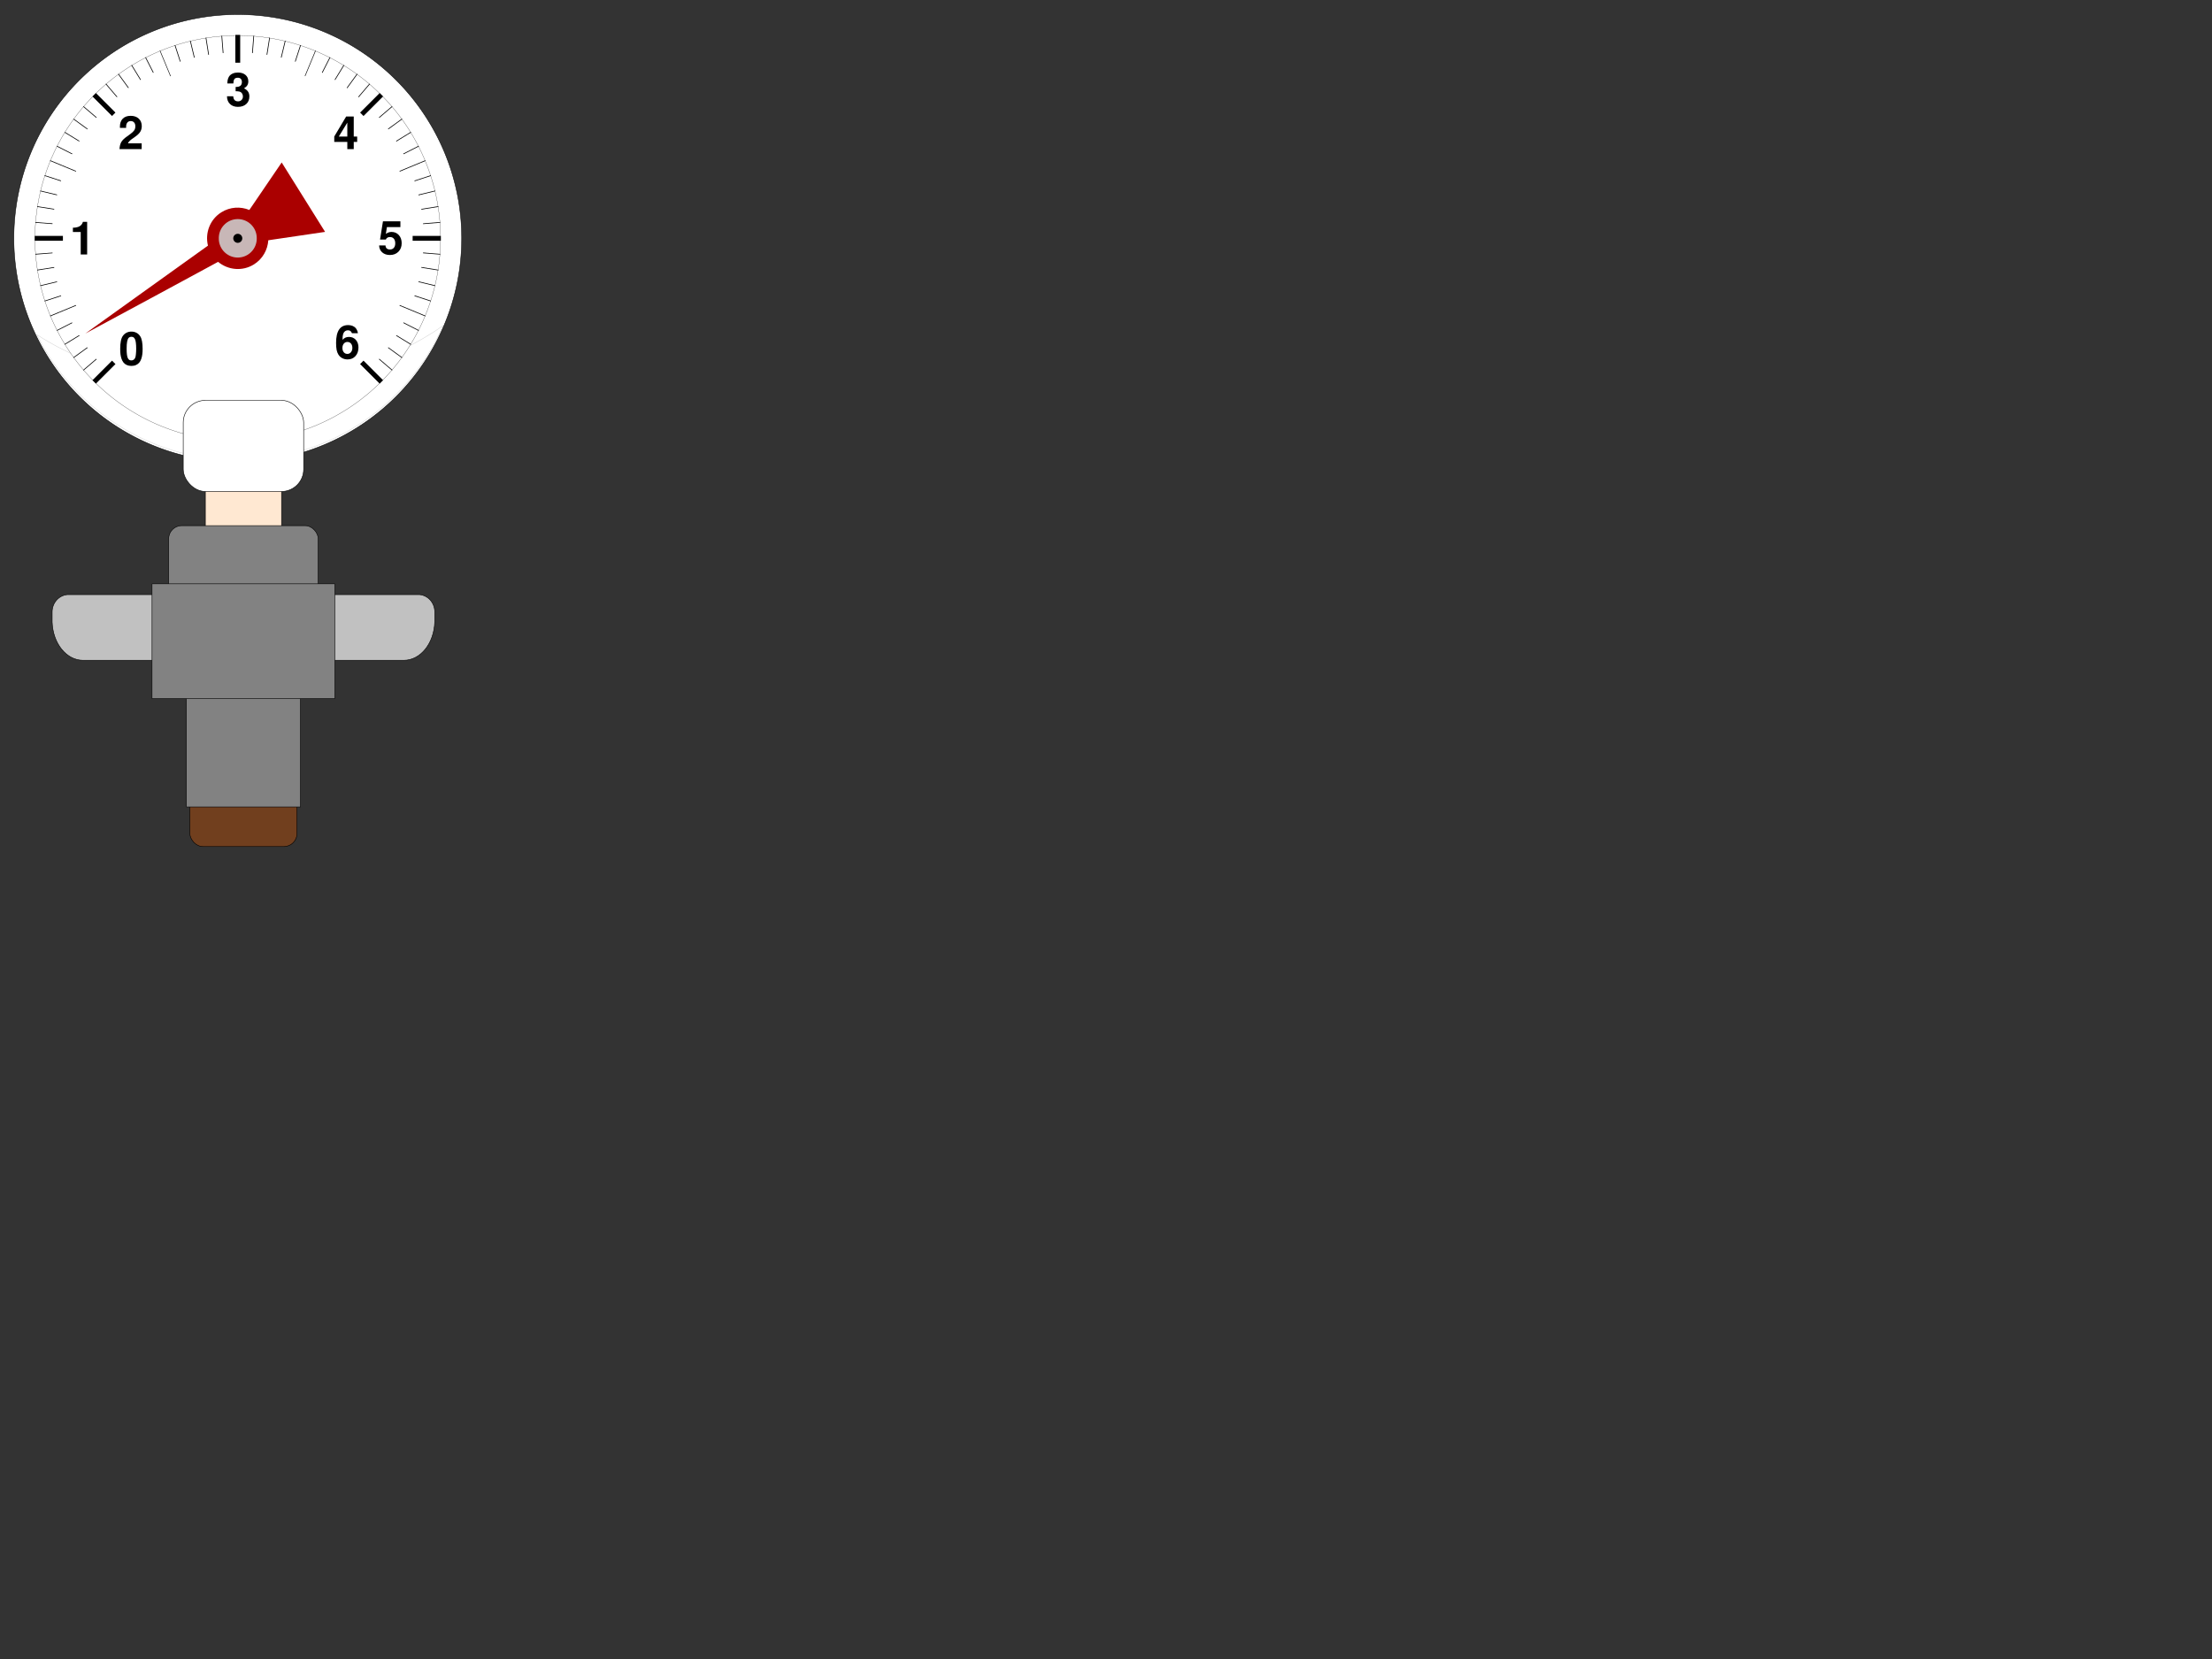 <?xml version="1.0"?><svg width="640" height="480" xmlns="http://www.w3.org/2000/svg" xmlns:xlink="http://www.w3.org/1999/xlink">
 <rect width="100%" height="100%" fill="#333333" stroke="none"/>
 <defs>
  <linearGradient id="linearGradient6318">
   <stop offset="0" id="stop6320" stop-color="#a05a2c"/>
   <stop offset="1" id="stop6322" stop-color="#432511"/>
  </linearGradient>
  <linearGradient id="linearGradient6261">
   <stop offset="0" id="stop6263" stop-color="#828282"/>
   <stop id="stop6273" offset="0.245" stop-color="#ffffff"/>
   <stop offset="0.49" id="stop6265" stop-color="#ffffff"/>
   <stop offset="0.622" id="stop6267" stop-color="#bababa"/>
   <stop offset="0.75" id="stop6269" stop-color="#000000"/>
   <stop offset="1" id="stop6271" stop-color="#ffffff"/>
  </linearGradient>
  <linearGradient id="linearGradient6232">
   <stop offset="0" id="stop6234" stop-color="#000000"/>
   <stop offset="1" id="stop6236" stop-opacity="0" stop-color="#000000"/>
  </linearGradient>
  <linearGradient id="linearGradient8150">
   <stop id="stop8152" offset="0" stop-color="#ffffff"/>
   <stop id="stop8154" offset="0.49" stop-color="#ffffff"/>
   <stop id="stop8156" offset="0.622" stop-color="#bababa"/>
   <stop id="stop8158" offset="0.75" stop-color="#000000"/>
   <stop id="stop8160" offset="1" stop-color="#ffffff"/>
  </linearGradient>
  <linearGradient id="linearGradient7242">
   <stop id="stop7244" offset="0" stop-color="#ffe8d2"/>
   <stop id="stop7246" offset="0.49" stop-color="#ffb471"/>
   <stop id="stop7248" offset="0.622" stop-color="#eba96d"/>
   <stop id="stop7250" offset="0.75" stop-color="#481d00"/>
   <stop id="stop7252" offset="1" stop-color="#ff9348"/>
  </linearGradient>
  <linearGradient xlink:href="#linearGradient6261" id="linearGradient7121" gradientTransform="matrix(1,0,0,1.155,-5.441,-122.893)" x1="0.585" y1="0.907" x2="0.585" y2="0.907"/>
  <linearGradient xlink:href="#linearGradient6261" id="linearGradient7123" gradientTransform="matrix(-1,0,0,1.155,-223.13,-122.893)" x1="-1.235" y1="0.907" x2="-1.235" y2="0.907"/>
  <linearGradient xlink:href="#linearGradient6261" id="linearGradient7128" gradientTransform="matrix(1.223,0,0,1.853,548.126,-703.79)" x1="-9.773" y1="1.878" x2="-8.953" y2="1.878"/>
  <linearGradient xlink:href="#linearGradient6261" id="linearGradient7134" gradientTransform="matrix(1,0,0,1.178,521.689,-205.921)" x1="-12.062" y1="3.751" x2="-11.059" y2="3.751"/>
  <linearGradient xlink:href="#linearGradient7242" id="linearGradient7137" gradientTransform="matrix(1.157,0,0,1,535.86,-79.101)" x1="-23.429" y1="4.125" x2="-22.559" y2="4.125"/>
  <linearGradient xlink:href="#linearGradient6232" id="linearGradient7139" gradientTransform="matrix(1.157,0,0,1,535.86,-79.101)" x1="-23.429" y1="4.125" x2="-22.559" y2="4.125"/>
  <linearGradient xlink:href="#linearGradient6261" id="linearGradient7142" gradientTransform="matrix(0.763,0,0,1.855,493.544,-673.836)" x1="-15.967" y1="0.935" x2="-14.652" y2="0.935"/>
  <linearGradient xlink:href="#linearGradient6318" id="linearGradient7145" gradientTransform="matrix(1.117,0,0,0.744,532.585,149.291)" x1="-16.237" y1="5.436" x2="-16.237" y2="5.436"/>
  <radialGradient xlink:href="#linearGradient8150" id="radialGradient7149" gradientUnits="userSpaceOnUse" gradientTransform="matrix(1.308,-2.8441293e-2,2.7142603e-2,1.248,-50.532,-73.425)" cx="134.281" cy="312.267" fx="134.281" fy="312.267" r="86.808"/>
  <linearGradient xlink:href="#linearGradient8150" id="linearGradient7216" gradientTransform="matrix(0.898,0,0,1,506.546,-86.938)" x1="-14.937" y1="3.791" x2="-13.82" y2="3.791"/>
 </defs>
 <g>
  <title>Layer 1</title>
  <g id="svg_1">
   <g id="g6145" stroke-miterlimit="4" stroke-width="0.11" stroke="#000000">
    <path d="m133.58,68.953a64.784,64.752 0 1 1-129.569,0a64.784,64.752 0 1 1129.569,0z" id="path2269" stroke-dashoffset="0" stroke-miterlimit="4" marker-end="none" marker-mid="none" marker-start="none" stroke-width="0.133" stroke="#000000" fill-rule="evenodd" fill="url(#radialGradient7149)"/>
    <path id="path7187" d="m10.682,96.835c10.908,22.185 34.092,37.14 60.397,36.231c25.742,-0.889 47.437,-16.713 57.119,-38.836c-14.665,10.252 -34.746,16.95 -57.106,17.722c-23.454,0.81 -44.861,-5.051 -60.409,-15.117z" stroke-dashoffset="0" stroke-miterlimit="4" marker-end="none" marker-mid="none" marker-start="none" stroke-width="0.11" stroke="#000000" fill-rule="evenodd" fill="#ffffff" opacity="0.2"/>
   </g>
   <path id="path6151" d="m127.471,68.953a58.675,58.675 0 1 1-117.351,0a58.675,58.675 0 1 1117.351,0z" stroke-miterlimit="4" stroke-linejoin="round" stroke-width="0.062" stroke="#000000" fill="#ffffff"/>
   <g id="g5797">
    <path d="m10.227,73.563l117.138,-9.219" id="path5597" stroke-dashoffset="0" stroke-miterlimit="4" marker-end="none" marker-mid="none" marker-start="none" stroke-width="0.2" stroke="#000000" fill-rule="evenodd" fill-opacity="0.75" fill="none"/>
    <path id="path5599" d="m10.769,78.144l116.053,-18.381" stroke-dashoffset="0" stroke-miterlimit="4" marker-end="none" marker-mid="none" marker-start="none" stroke-width="0.2" stroke="#000000" fill-rule="evenodd" fill-opacity="0.75" fill="none"/>
    <path d="m11.669,82.668l114.253,-27.43" id="path5601" stroke-dashoffset="0" stroke-miterlimit="4" marker-end="none" marker-mid="none" marker-start="none" stroke-width="0.2" stroke="#000000" fill-rule="evenodd" fill-opacity="0.75" fill="none"/>
    <path id="path5603" d="m12.922,87.108l111.749,-36.31" stroke-dashoffset="0" stroke-miterlimit="4" marker-end="none" marker-mid="none" marker-start="none" stroke-width="0.2" stroke="#000000" fill-rule="evenodd" fill-opacity="0.75" fill="none"/>
    <path id="path5607" d="m16.449,95.625l104.693,-53.344" stroke-dashoffset="0" stroke-miterlimit="4" marker-end="none" marker-mid="none" marker-start="none" stroke-width="0.2" stroke="#000000" fill-rule="evenodd" fill-opacity="0.75" fill="none"/>
    <path d="m18.703,99.65l100.185,-61.394" id="path5609" stroke-dashoffset="0" stroke-miterlimit="4" marker-end="none" marker-mid="none" marker-start="none" stroke-width="0.2" stroke="#000000" fill-rule="evenodd" fill-opacity="0.75" fill="none"/>
    <path id="path5611" d="m21.266,103.486l95.059,-69.065" stroke-dashoffset="0" stroke-miterlimit="4" marker-end="none" marker-mid="none" marker-start="none" stroke-width="0.2" stroke="#000000" fill-rule="evenodd" fill-opacity="0.75" fill="none"/>
    <path d="m24.122,107.109l89.348,-76.31" id="path5613" stroke-dashoffset="0" stroke-miterlimit="4" marker-end="none" marker-mid="none" marker-start="none" stroke-width="0.2" stroke="#000000" fill-rule="evenodd" fill-opacity="0.75" fill="none"/>
    <path d="m44.728,97.136l62.241,-72.875" id="path5617" stroke-dashoffset="0" stroke-miterlimit="4" marker-end="none" marker-mid="none" marker-start="none" stroke-width="0.2" stroke="#000000" fill-rule="evenodd" fill-opacity="0.75" fill="none"/>
    <path id="path5619" d="m46.92,99.07l56.427,-77.665" stroke-dashoffset="0" stroke-miterlimit="4" marker-end="none" marker-mid="none" marker-start="none" stroke-width="0.2" stroke="#000000" fill-rule="evenodd" fill-opacity="0.75" fill="none"/>
    <path d="m48.1,102.736l51.409,-83.892" id="path5621" stroke-dashoffset="0" stroke-miterlimit="4" marker-end="none" marker-mid="none" marker-start="none" stroke-width="0.2" stroke="#000000" fill-rule="evenodd" fill-opacity="0.75" fill="none"/>
    <path id="path5623" d="m51.51,102.895l43.975,-86.306" stroke-dashoffset="0" stroke-miterlimit="4" marker-end="none" marker-mid="none" marker-start="none" stroke-width="0.2" stroke="#000000" fill-rule="evenodd" fill-opacity="0.75" fill="none"/>
    <path id="path5627" d="m57.165,104.787l29.804,-91.726" stroke-dashoffset="0" stroke-miterlimit="4" marker-end="none" marker-mid="none" marker-start="none" stroke-width="0.2" stroke="#000000" fill-rule="evenodd" fill-opacity="0.75" fill="none"/>
    <path d="m60.785,102.39l21.747,-90.583" id="path5629" stroke-dashoffset="0" stroke-miterlimit="4" marker-end="none" marker-mid="none" marker-start="none" stroke-width="0.2" stroke="#000000" fill-rule="evenodd" fill-opacity="0.75" fill="none"/>
    <path id="path5631" d="m63.266,103.977l14.741,-93.07" stroke-dashoffset="0" stroke-miterlimit="4" marker-end="none" marker-mid="none" marker-start="none" stroke-width="0.2" stroke="#000000" fill-rule="evenodd" fill-opacity="0.75" fill="none"/>
    <path d="m66.007,104.621l7.418,-94.256" id="path5633" stroke-dashoffset="0" stroke-miterlimit="4" marker-end="none" marker-mid="none" marker-start="none" stroke-width="0.2" stroke="#000000" fill-rule="evenodd" fill-opacity="0.75" fill="none"/>
    <path d="m71.585,104.621l-7.418,-94.256" id="path5637" stroke-dashoffset="0" stroke-miterlimit="4" marker-end="none" marker-mid="none" marker-start="none" stroke-width="0.2" stroke="#000000" fill-rule="evenodd" fill-opacity="0.75" fill="none"/>
    <path id="path5639" d="m74.123,102.699l-14.539,-91.793" stroke-dashoffset="0" stroke-miterlimit="4" marker-end="none" marker-mid="none" marker-start="none" stroke-width="0.2" stroke="#000000" fill-rule="evenodd" fill-opacity="0.75" fill="none"/>
    <path d="m77.419,104.928l-22.356,-93.12" id="path5641" stroke-dashoffset="0" stroke-miterlimit="4" marker-end="none" marker-mid="none" marker-start="none" stroke-width="0.2" stroke="#000000" fill-rule="evenodd" fill-opacity="0.75" fill="none"/>
    <path id="path5643" d="m79.611,102.282l-28.99,-89.223" stroke-dashoffset="0" stroke-miterlimit="4" marker-end="none" marker-mid="none" marker-start="none" stroke-width="0.2" stroke="#000000" fill-rule="evenodd" fill-opacity="0.75" fill="none"/>
    <path id="path5647" d="m84.653,100.095l-42.549,-83.508" stroke-dashoffset="0" stroke-miterlimit="4" marker-end="none" marker-mid="none" marker-start="none" stroke-width="0.2" stroke="#000000" fill-rule="evenodd" fill-opacity="0.75" fill="none"/>
    <path d="m86.839,98.409l-48.76,-79.569" id="path5649" stroke-dashoffset="0" stroke-miterlimit="4" marker-end="none" marker-mid="none" marker-start="none" stroke-width="0.2" stroke="#000000" fill-rule="evenodd" fill-opacity="0.75" fill="none"/>
    <path id="path5651" d="m91.489,100.193l-57.242,-78.787" stroke-dashoffset="0" stroke-miterlimit="4" marker-end="none" marker-mid="none" marker-start="none" stroke-width="0.2" stroke="#000000" fill-rule="evenodd" fill-opacity="0.75" fill="none"/>
    <path d="m92.66,96.897l-62.037,-72.636" id="path5653" stroke-dashoffset="0" stroke-miterlimit="4" marker-end="none" marker-mid="none" marker-start="none" stroke-width="0.2" stroke="#000000" fill-rule="evenodd" fill-opacity="0.75" fill="none"/>
    <path d="m113.47,107.109l-89.348,-76.31" id="path5657" stroke-dashoffset="0" stroke-miterlimit="4" marker-end="none" marker-mid="none" marker-start="none" stroke-width="0.2" stroke="#000000" fill-rule="evenodd" fill-opacity="0.75" fill="none"/>
    <path id="path5659" d="m116.326,103.486l-95.059,-69.065" stroke-dashoffset="0" stroke-miterlimit="4" marker-end="none" marker-mid="none" marker-start="none" stroke-width="0.2" stroke="#000000" fill-rule="evenodd" fill-opacity="0.75" fill="none"/>
    <path d="m118.889,99.65l-100.185,-61.394" id="path5661" stroke-dashoffset="0" stroke-miterlimit="4" marker-end="none" marker-mid="none" marker-start="none" stroke-width="0.2" stroke="#000000" fill-rule="evenodd" fill-opacity="0.75" fill="none"/>
    <path id="path5663" d="m121.143,95.625l-104.693,-53.344" stroke-dashoffset="0" stroke-miterlimit="4" marker-end="none" marker-mid="none" marker-start="none" stroke-width="0.2" stroke="#000000" fill-rule="evenodd" fill-opacity="0.75" fill="none"/>
    <path id="path5667" d="m124.671,87.108l-111.749,-36.31" stroke-dashoffset="0" stroke-miterlimit="4" marker-end="none" marker-mid="none" marker-start="none" stroke-width="0.2" stroke="#000000" fill-rule="evenodd" fill-opacity="0.75" fill="none"/>
    <path d="m125.923,82.668l-114.253,-27.43" id="path5669" stroke-dashoffset="0" stroke-miterlimit="4" marker-end="none" marker-mid="none" marker-start="none" stroke-width="0.2" stroke="#000000" fill-rule="evenodd" fill-opacity="0.75" fill="none"/>
    <path id="path5671" d="m126.823,78.144l-116.053,-18.381" stroke-dashoffset="0" stroke-miterlimit="4" marker-end="none" marker-mid="none" marker-start="none" stroke-width="0.2" stroke="#000000" fill-rule="evenodd" fill-opacity="0.75" fill="none"/>
    <path d="m127.365,73.563l-117.138,-9.219" id="path5673" stroke-dashoffset="0" stroke-miterlimit="4" marker-end="none" marker-mid="none" marker-start="none" stroke-width="0.2" stroke="#000000" fill-rule="evenodd" fill-opacity="0.75" fill="none"/>
    <path d="m122.57,68.954a53.774,53.774 0 1 1-107.548,0a53.774,53.774 0 1 1107.548,0z" id="path2636" stroke-miterlimit="4" stroke-linejoin="round" stroke-width="0.083" fill="#ffffff"/>
    <path d="m27.254,110.496l83.085,-83.085" id="path5675" stroke-dashoffset="0" stroke-miterlimit="4" marker-end="none" marker-mid="none" marker-start="none" stroke-width="1.4" stroke="#000000" fill-rule="evenodd" fill-opacity="0.75" fill="none"/>
    <path d="m68.796,101.218l0,-91.126" id="path5677" stroke-dashoffset="0" stroke-miterlimit="4" marker-end="none" marker-mid="none" marker-start="none" stroke-width="1.4" stroke="#000000" fill-rule="evenodd" fill-opacity="0.75" fill="none"/>
    <path d="m110.339,110.496l-83.085,-83.085" id="path5679" stroke-dashoffset="0" stroke-miterlimit="4" marker-end="none" marker-mid="none" marker-start="none" stroke-width="1.4" stroke="#000000" fill-rule="evenodd" fill-opacity="0.75" fill="none"/>
    <path d="m10.046,68.954l117.5,0" id="path5691" stroke-dashoffset="0" stroke-miterlimit="4" marker-end="none" marker-mid="none" marker-start="none" stroke-width="1.4" stroke="#000000" fill-rule="evenodd" fill-opacity="0.75" fill="none"/>
    <path id="path5773" d="m14.518,91.436l108.556,-44.965" stroke-dashoffset="0" stroke-miterlimit="4" marker-end="none" marker-mid="none" marker-start="none" stroke-width="0.2" stroke="#000000" fill-rule="evenodd" fill-opacity="0.75" fill="none"/>
    <path id="path5775" d="m54.968,102.366l36.33,-87.709" stroke-dashoffset="0" stroke-miterlimit="4" marker-end="none" marker-mid="none" marker-start="none" stroke-width="0.162" stroke="#000000" fill-rule="evenodd" fill-opacity="0.75" fill="none"/>
    <path id="path5777" d="m80.605,97.497l-34.316,-82.845" stroke-dashoffset="0" stroke-miterlimit="4" marker-end="none" marker-mid="none" marker-start="none" stroke-width="0.153" stroke="#000000" fill-rule="evenodd" fill-opacity="0.75" fill="none"/>
    <path id="path5779" d="m123.074,91.436l-108.556,-44.965" stroke-dashoffset="0" stroke-miterlimit="4" marker-end="none" marker-mid="none" marker-start="none" stroke-width="0.2" stroke="#000000" fill-rule="evenodd" fill-opacity="0.75" fill="none"/>
    <path id="path5785" d="m119.39,68.954a50.594,50.594 0 1 1-101.187,0a50.594,50.594 0 1 1101.187,0z" stroke-miterlimit="4" stroke-linejoin="round" stroke-width="0.083" fill="#ffffff"/>
   </g>
   <path d="m39.359,105.607c-0.384,0.177 -0.83,0.266 -1.338,0.266c-0.507,0 -0.953,-0.086 -1.338,-0.259c-0.379,-0.172 -0.69,-0.404 -0.931,-0.695c-0.236,-0.291 -0.431,-0.65 -0.584,-1.079c-0.148,-0.434 -0.251,-0.884 -0.31,-1.353c-0.054,-0.468 -0.081,-0.993 -0.081,-1.574c0,-1.803 0.266,-3.06 0.798,-3.769c0.286,-0.389 0.638,-0.687 1.057,-0.894c0.419,-0.207 0.882,-0.31 1.389,-0.31c0.552,0 1.05,0.121 1.493,0.362c0.448,0.241 0.808,0.586 1.079,1.035c0.448,0.714 0.673,1.924 0.673,3.629c0,0.567 -0.03,1.079 -0.089,1.537c-0.054,0.458 -0.155,0.902 -0.303,1.33c-0.148,0.429 -0.342,0.788 -0.584,1.079c-0.237,0.291 -0.547,0.522 -0.931,0.695m0.044,-4.686c0,-0.714 -0.032,-1.306 -0.096,-1.774c-0.059,-0.468 -0.153,-0.823 -0.281,-1.064c-0.128,-0.246 -0.271,-0.414 -0.429,-0.503c-0.153,-0.089 -0.345,-0.133 -0.577,-0.133c-0.33,0 -0.594,0.101 -0.791,0.303c-0.192,0.202 -0.34,0.557 -0.443,1.064c-0.099,0.507 -0.148,1.205 -0.148,2.092c0,0.685 0.03,1.254 0.089,1.707c0.059,0.448 0.15,0.793 0.273,1.035c0.128,0.237 0.271,0.402 0.429,0.495c0.163,0.089 0.36,0.133 0.591,0.133c0.537,0 0.916,-0.288 1.138,-0.865c0.069,-0.182 0.126,-0.51 0.17,-0.983c0.049,-0.478 0.074,-0.981 0.074,-1.508" id="text5841" stroke-width="1px" fill="#000000"/>
   <path d="m23.352,67.116l-2.262,0l0,-1.234c1.626,0 2.592,-0.564 2.897,-1.692l1.227,0l0,9.438l-1.862,0l0,-6.511" id="text5845" stroke-width="1px" fill="#000000"/>
   <path d="m41.02,36.508c0,0.384 -0.059,0.742 -0.177,1.072c-0.118,0.33 -0.278,0.616 -0.48,0.857c-0.202,0.241 -0.426,0.468 -0.673,0.68c-0.246,0.207 -0.505,0.404 -0.776,0.591c-0.271,0.182 -0.527,0.36 -0.769,0.532c-0.241,0.172 -0.468,0.367 -0.68,0.584c-0.207,0.212 -0.362,0.429 -0.466,0.65l3.991,0l0,1.67l-6.415,0c0.049,-0.867 0.227,-1.557 0.532,-2.069c0.305,-0.517 0.855,-1.052 1.648,-1.604c0.719,-0.503 1.242,-0.902 1.567,-1.197c0.325,-0.296 0.544,-0.567 0.658,-0.813c0.118,-0.246 0.177,-0.552 0.177,-0.917c0,-0.473 -0.118,-0.843 -0.355,-1.109c-0.237,-0.271 -0.562,-0.406 -0.976,-0.407c-0.424,0 -0.754,0.145 -0.99,0.436c-0.232,0.291 -0.347,0.697 -0.347,1.219l0,0.31l-1.781,0c-0.01,-0.099 -0.015,-0.207 -0.015,-0.325c0,-1 0.273,-1.776 0.82,-2.328c0.547,-0.552 1.308,-0.828 2.284,-0.828c0.99,0 1.774,0.271 2.35,0.813c0.581,0.537 0.872,1.264 0.872,2.18" id="text5849" stroke-width="1px" fill="#000000"/>
   <path d="m65.787,23.996c0,-0.488 0.069,-0.916 0.207,-1.286c0.138,-0.374 0.31,-0.668 0.517,-0.88c0.207,-0.212 0.453,-0.384 0.739,-0.517c0.291,-0.133 0.562,-0.219 0.813,-0.259c0.251,-0.044 0.512,-0.067 0.783,-0.067c0.916,0 1.646,0.232 2.188,0.695c0.542,0.463 0.813,1.089 0.813,1.877c-0,0.429 -0.099,0.803 -0.296,1.123c-0.192,0.315 -0.508,0.608 -0.946,0.879c0.532,0.261 0.921,0.579 1.168,0.953c0.251,0.375 0.377,0.838 0.377,1.389c0,0.917 -0.301,1.648 -0.902,2.195c-0.596,0.547 -1.397,0.82 -2.402,0.82c-0.966,0 -1.734,-0.276 -2.306,-0.828c-0.572,-0.552 -0.86,-1.298 -0.865,-2.239l1.811,0c0.054,0.981 0.52,1.471 1.397,1.471c0.409,0 0.744,-0.133 1.005,-0.399c0.266,-0.271 0.399,-0.611 0.399,-1.02c0,-0.345 -0.094,-0.645 -0.281,-0.902c-0.182,-0.256 -0.431,-0.426 -0.746,-0.51c-0.256,-0.064 -0.618,-0.096 -1.086,-0.096l0,-1.242l0.163,0c1.099,0 1.648,-0.475 1.648,-1.426c-0,-0.394 -0.103,-0.697 -0.31,-0.909c-0.202,-0.217 -0.488,-0.325 -0.857,-0.325c-0.493,0 -0.83,0.136 -1.013,0.407c-0.177,0.271 -0.273,0.687 -0.288,1.249l-1.729,0l0,-0.155" id="text5853" stroke-width="1px" fill="#000000"/>
   <path d="m103.34,39.509l0,1.545l-0.99,0l0,2.092l-1.862,0l0,-2.092l-3.777,0l0,-1.559l3.444,-5.787l2.195,0l0,5.802l0.99,0m-2.853,0l0,-4.028l-2.461,4.028l2.461,0" id="text5857" stroke-width="1px" fill="#000000"/>
   <path d="m115.848,64.037l0,1.67l-3.902,0l-0.303,1.966c0.503,-0.379 1.047,-0.569 1.633,-0.569c0.867,0 1.574,0.303 2.121,0.909c0.547,0.601 0.82,1.385 0.82,2.35c0,1.015 -0.315,1.838 -0.946,2.469c-0.626,0.631 -1.446,0.946 -2.461,0.946c-0.916,0 -1.66,-0.254 -2.232,-0.761c-0.572,-0.512 -0.867,-1.182 -0.887,-2.01l1.848,0c0.015,0.384 0.133,0.678 0.355,0.88c0.222,0.197 0.535,0.296 0.939,0.296c0.468,0 0.838,-0.158 1.109,-0.473c0.276,-0.315 0.414,-0.749 0.414,-1.301c0,-0.576 -0.136,-1.025 -0.407,-1.345c-0.271,-0.32 -0.643,-0.48 -1.116,-0.48c-0.601,0 -0.998,0.239 -1.19,0.717l-1.685,0l0.843,-5.262l5.048,0" id="text5861" stroke-width="1px" fill="#000000"/>
   <path d="m97.239,99.205c0,-3.429 1.16,-5.144 3.481,-5.144c0.108,0 0.214,0.005 0.318,0.015c0.108,0.005 0.251,0.025 0.429,0.059c0.182,0.034 0.35,0.081 0.503,0.14c0.158,0.059 0.325,0.148 0.503,0.266c0.182,0.118 0.34,0.259 0.473,0.421c0.133,0.158 0.256,0.362 0.37,0.613c0.113,0.246 0.192,0.522 0.237,0.828l-1.722,0c-0.123,-0.301 -0.273,-0.515 -0.451,-0.643c-0.177,-0.128 -0.414,-0.192 -0.71,-0.192c-0.374,0 -0.69,0.118 -0.946,0.355c-0.251,0.237 -0.419,0.567 -0.503,0.99c-0.044,0.202 -0.071,0.362 -0.081,0.48c-0.01,0.118 -0.022,0.426 -0.037,0.924c0.291,-0.305 0.577,-0.52 0.857,-0.643c0.286,-0.128 0.626,-0.192 1.02,-0.192c0.808,0 1.466,0.283 1.973,0.85c0.508,0.567 0.761,1.301 0.761,2.202c-0,1.025 -0.291,1.858 -0.872,2.498c-0.581,0.641 -1.34,0.961 -2.276,0.961c-0.562,0 -1.077,-0.123 -1.545,-0.37c-0.468,-0.246 -0.838,-0.589 -1.109,-1.027c-0.237,-0.374 -0.409,-0.828 -0.517,-1.36c-0.103,-0.532 -0.155,-1.21 -0.155,-2.033m3.282,-0.266c-0.429,0 -0.778,0.163 -1.05,0.488c-0.266,0.325 -0.399,0.747 -0.399,1.264c0,0.503 0.133,0.914 0.399,1.234c0.266,0.315 0.611,0.473 1.035,0.473c0.414,0 0.756,-0.163 1.027,-0.488c0.276,-0.33 0.414,-0.746 0.414,-1.249c0,-0.522 -0.131,-0.939 -0.392,-1.249c-0.256,-0.315 -0.601,-0.473 -1.035,-0.473" id="text5865" stroke-width="1px" fill="#000000"/>
   <path d="m81.5,47.007l-8.298,12.192l-1.06,1.547c-2.559,-1.05 -5.57,-0.903 -8.092,0.674c-3.337,2.086 -4.771,6.025 -3.88,9.65l-17.003,12.181l-18.474,13.248l20.015,-10.784l18.395,-9.955c2.869,2.389 7.038,2.823 10.375,0.736c2.517,-1.574 3.967,-4.227 4.149,-6.98l1.855,-0.275l14.578,-2.15l-6.28,-10.042l-6.28,-10.042z" id="path5908" stroke-miterlimit="4" stroke-linejoin="round" stroke-width="0" stroke="#000000" fill="#aa0000"/>
   <path id="path5783" d="m74.284,68.953a5.488,5.488 0 1 1-10.975,0a5.488,5.488 0 1 110.975,0z" stroke-miterlimit="4" stroke-linejoin="round" stroke-width="0" fill="#c8b7b7"/>
   <path d="m70.101,68.953a1.305,1.305 0 1 1-2.61,0a1.305,1.305 0 1 12.61,0z" id="path5915" stroke-miterlimit="4" stroke-linejoin="round" stroke-width="0" fill="#000000"/>
   <g id="g7218">
    <rect ry="3.815" y="229.297" x="54.929" height="15.643" width="31.013" id="rect6314" stroke-miterlimit="4" stroke-linejoin="round" stroke-width="0.15" stroke="#000000" fill="url(#linearGradient7145)"/>
    <rect id="rect6310" width="33" height="33.264" x="53.936" y="200.215" stroke-miterlimit="4" stroke-linejoin="round" stroke-width="0.15" stroke="#000000" fill="url(#linearGradient7142)"/>
    <rect id="rect6230" width="22.043" height="21.901" x="59.414" y="131.601" stroke-miterlimit="4" stroke-linejoin="round" stroke-width="0.15" stroke="url(#linearGradient7139)" fill="url(#linearGradient7137)"/>
    <rect id="rect6250" width="43.259" height="21.125" x="48.806" y="152.094" ry="3.774" stroke-miterlimit="4" stroke-linejoin="round" stroke-width="0.15" stroke="#000000" fill="url(#linearGradient7134)"/>
    <g id="g6302" stroke-miterlimit="4" stroke-width="0.15">
     <path id="rect6275" d="m19.433,172.049c-2.446,0.254 -4.343,2.397 -4.343,4.982l0,2.202c-0.001,0.067 0,0.15 0,0.217l0,0.542c0.217,6.186 4.119,11.047 8.935,11.047l21.339,0c4.817,0 8.717,-4.861 8.935,-11.047l0.031,0l0,-0.542c0,-0.067 0.001,-0.15 0,-0.217l0,-2.202c0,-2.758 -2.162,-4.982 -4.843,-4.982l-29.556,0c-0.168,0 -0.337,-0.017 -0.5,0z" stroke-miterlimit="4" stroke-linejoin="round" stroke-width="0.15" stroke="#000000" fill="url(#linearGradient7121)"/>
     <path d="m121.438,172.049c2.446,0.254 4.343,2.397 4.343,4.982l0,2.202c0.001,0.067 0,0.15 0,0.217l0,0.542c-0.217,6.186 -4.119,11.047 -8.935,11.047l-21.339,0c-4.817,0 -8.717,-4.861 -8.935,-11.047l-0.031,0l0,-0.542c0,-0.067 -0.001,-0.15 0,-0.217l0,-2.202c0,-2.758 2.162,-4.982 4.843,-4.982l29.556,0c0.168,0 0.337,-0.017 0.5,0z" id="path6298" stroke-miterlimit="4" stroke-linejoin="round" stroke-width="0.15" stroke="#000000" fill="url(#linearGradient7123)"/>
    </g>
    <rect y="168.918" x="43.988" height="33.233" width="52.895" id="rect6294" stroke-miterlimit="4" stroke-linejoin="round" stroke-width="0.15" stroke="#000000" fill="url(#linearGradient7128)"/>
    <rect id="rect6218" width="34.84" height="26.372" x="53.015" y="115.831" ry="6.432" stroke-miterlimit="4" stroke-linejoin="round" stroke-width="0.15" stroke="#000000" fill="url(#linearGradient7216)"/>
   </g>
  </g>
 </g>
</svg>
